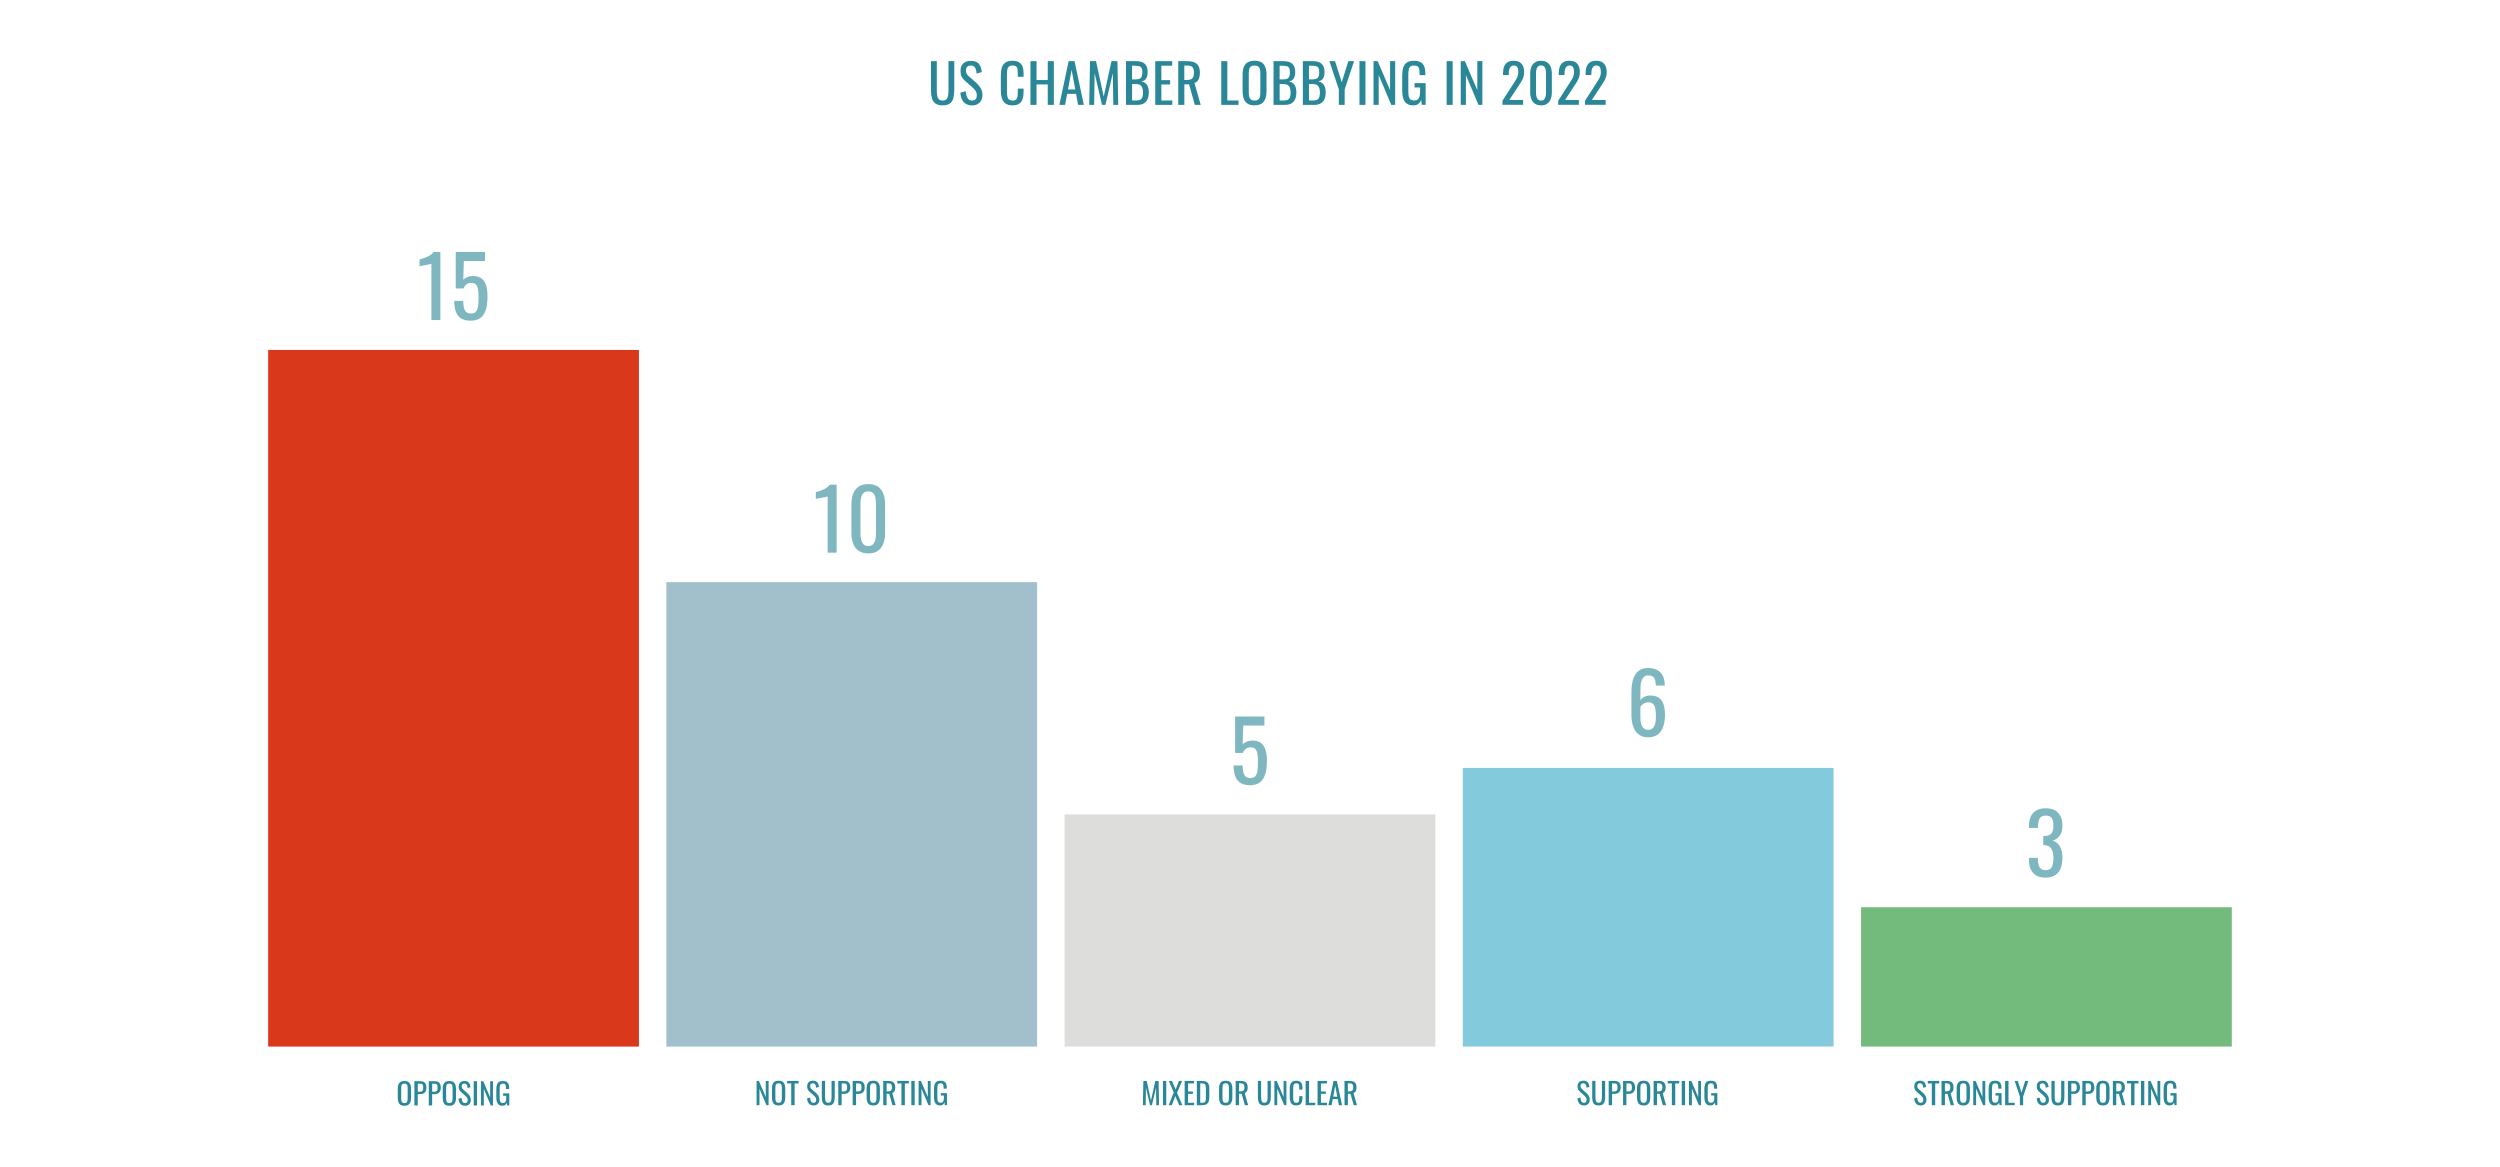 <?xml version="1.0" encoding="UTF-8"?><svg id="Layer_5" xmlns="http://www.w3.org/2000/svg" viewBox="0 0 833.88 389.11"><defs><style>.cls-1{fill:#73ba7d;}.cls-2{fill:#83cbdc;}.cls-3{fill:#da381b;}.cls-4{fill:#dddddc;}.cls-5{fill:#a2c0cb;}.cls-6{fill:#298798;}.cls-7{opacity:.6;}.cls-8{isolation:isolate;}</style></defs><g id="Layer_1"><g><rect class="cls-3" x="89.45" y="116.73" width="123.66" height="232.36"/><rect class="cls-5" x="222.27" y="194.18" width="123.66" height="154.91"/><rect class="cls-4" x="355.1" y="271.63" width="123.66" height="77.45"/><rect class="cls-2" x="487.93" y="256.14" width="123.66" height="92.94"/><rect class="cls-1" x="620.76" y="302.61" width="123.66" height="46.47"/></g><g class="cls-7"><g class="cls-8"><g class="cls-8"><path class="cls-6" d="m276.07,184.35v-18.76s-.23.07-.63.17c-.4.09-.85.19-1.36.28-.5.09-.95.18-1.34.25-.39.07-.6.11-.62.11v-2.27c.32-.07.69-.18,1.11-.31.42-.13.85-.29,1.29-.48s.86-.42,1.26-.7c.4-.28.74-.61,1.02-.98h2.27v22.68h-3Z"/><path class="cls-6" d="m289.62,184.6c-1.29,0-2.35-.29-3.18-.87-.83-.58-1.45-1.37-1.85-2.38-.4-1.01-.6-2.16-.6-3.44v-9.77c0-1.33.2-2.49.59-3.49.39-1,1-1.78,1.83-2.34.83-.56,1.9-.84,3.21-.84s2.37.28,3.19.84c.82.56,1.43,1.34,1.82,2.34.39,1,.59,2.16.59,3.49v9.77c0,1.31-.2,2.46-.6,3.47-.4,1.01-1.01,1.8-1.83,2.37-.82.57-1.88.85-3.16.85Zm0-2.46c.71,0,1.25-.21,1.61-.62.36-.41.62-.94.76-1.58.14-.64.21-1.31.21-2v-9.83c0-.73-.07-1.41-.2-2.06-.13-.64-.38-1.16-.74-1.55-.36-.39-.91-.59-1.64-.59s-1.28.2-1.65.59c-.37.39-.63.91-.76,1.55-.13.64-.2,1.33-.2,2.06v9.83c0,.69.07,1.36.21,2,.14.64.4,1.17.78,1.58.38.41.92.62,1.61.62Z"/></g></g><g class="cls-8"><g class="cls-8"><path class="cls-6" d="m416.97,261.9c-1.36,0-2.45-.26-3.25-.78-.8-.52-1.38-1.28-1.72-2.27-.35-.99-.52-2.17-.52-3.53h3c0,.67.06,1.33.17,1.97.11.64.35,1.18.71,1.6.36.42.92.63,1.67.63.82,0,1.41-.24,1.76-.71.35-.48.58-1.12.67-1.93.09-.81.14-1.73.14-2.76s-.06-1.9-.17-2.62-.35-1.27-.7-1.65c-.35-.38-.91-.57-1.68-.57-.62,0-1.14.19-1.57.57-.43.38-.75.82-.95,1.3h-2.55v-12.15h9.77v3h-7.06l-.2,6.27c.37-.39.84-.7,1.39-.92.55-.22,1.18-.34,1.89-.34,1.23,0,2.2.29,2.9.87.7.58,1.19,1.37,1.48,2.38.29,1.01.43,2.17.43,3.47,0,1.16-.08,2.24-.25,3.23s-.46,1.87-.88,2.6c-.42.74-.99,1.31-1.72,1.72-.73.41-1.65.62-2.77.62Z"/></g></g><g class="cls-8"><g class="cls-8"><path class="cls-6" d="m549.73,245.94c-1.31,0-2.37-.33-3.19-.99-.82-.66-1.42-1.56-1.81-2.69-.38-1.13-.57-2.38-.57-3.77v-7.64c0-1.47.17-2.82.5-4.03.34-1.21.91-2.18,1.72-2.91.81-.73,1.93-1.09,3.35-1.09,1.18,0,2.17.21,2.98.64.81.43,1.44,1.06,1.88,1.88.44.82.67,1.82.69,3,0,.04,0,.09.01.15,0,.07.01.13.01.18h-3.02c0-1.1-.18-1.94-.53-2.52-.35-.58-1.03-.87-2.02-.87-.54,0-1.01.17-1.4.52-.39.34-.69.87-.88,1.58-.2.71-.29,1.62-.29,2.74v3.44c.3-.47.72-.84,1.27-1.13s1.23-.43,2.03-.43c1.25,0,2.23.27,2.94.81.71.54,1.21,1.3,1.51,2.28.3.98.45,2.13.45,3.46s-.19,2.6-.56,3.72c-.37,1.12-.97,2.01-1.79,2.67-.82.66-1.91.99-3.28.99Zm0-2.49c.67,0,1.19-.19,1.57-.57.37-.38.64-.89.8-1.53s.24-1.33.24-2.07c0-.9-.04-1.73-.13-2.49-.08-.76-.3-1.38-.66-1.83-.35-.46-.96-.69-1.82-.69-.41,0-.78.07-1.12.22s-.63.34-.87.57c-.24.23-.44.48-.59.74v3.39c0,.77.08,1.47.24,2.13.16.65.42,1.17.8,1.55.37.38.89.57,1.54.57Z"/></g></g><g class="cls-8"><g class="cls-8"><path class="cls-6" d="m682.32,292.74c-1.23,0-2.26-.23-3.08-.7-.82-.47-1.44-1.14-1.85-2.02-.41-.88-.62-1.91-.62-3.11v-.76h2.97v.5c.02.67.1,1.28.24,1.82.14.54.39.97.76,1.29.36.32.89.48,1.58.48.73,0,1.28-.17,1.65-.52s.63-.83.76-1.47c.13-.63.2-1.36.2-2.18,0-1.19-.22-2.17-.66-2.93s-1.21-1.17-2.31-1.25c-.06-.02-.13-.03-.21-.03h-.21v-3h.39c1.06-.04,1.83-.32,2.3-.84.47-.52.7-1.39.7-2.6,0-1.03-.17-1.85-.52-2.46-.35-.62-1.03-.92-2.06-.92s-1.71.34-2.04,1.02-.52,1.55-.56,2.62v.48h-2.97v-.76c0-1.21.21-2.25.62-3.11.41-.86,1.03-1.52,1.86-1.99.83-.47,1.86-.7,3.09-.7s2.29.23,3.11.7,1.44,1.13,1.85,2c.41.87.62,1.91.62,3.12,0,1.36-.29,2.45-.88,3.28-.59.82-1.38,1.38-2.37,1.68.69.21,1.27.56,1.75,1.06.48.5.84,1.14,1.11,1.92.26.78.39,1.68.39,2.7,0,1.34-.19,2.52-.56,3.51-.37,1-.97,1.77-1.79,2.32-.82.55-1.9.83-3.25.83Z"/></g></g><g class="cls-8"><g class="cls-8"><path class="cls-6" d="m143.89,106.74v-18.76s-.23.07-.63.17c-.4.09-.85.19-1.36.28-.5.09-.95.18-1.34.25-.39.07-.6.11-.62.11v-2.27c.32-.07.69-.18,1.11-.31.42-.13.85-.29,1.29-.48s.86-.42,1.26-.7c.4-.28.74-.61,1.02-.98h2.27v22.68h-3Z"/><path class="cls-6" d="m157,106.96c-1.36,0-2.45-.26-3.25-.78-.8-.52-1.38-1.28-1.72-2.27-.35-.99-.52-2.17-.52-3.53h3c0,.67.06,1.33.17,1.97.11.64.35,1.18.71,1.6.36.42.92.63,1.67.63.82,0,1.41-.24,1.76-.71.35-.48.58-1.12.67-1.93.09-.81.14-1.73.14-2.76s-.06-1.9-.17-2.62c-.11-.72-.35-1.27-.7-1.65-.35-.38-.91-.57-1.68-.57-.62,0-1.14.19-1.57.57-.43.38-.75.82-.95,1.3h-2.55v-12.15h9.77v3h-7.06l-.2,6.27c.37-.39.84-.7,1.39-.92.55-.22,1.18-.34,1.89-.34,1.23,0,2.2.29,2.9.87.7.58,1.19,1.37,1.48,2.38.29,1.01.43,2.17.43,3.47,0,1.16-.08,2.24-.25,3.23s-.46,1.87-.88,2.6c-.42.74-.99,1.31-1.72,1.72-.73.41-1.65.62-2.77.62Z"/></g></g></g><g class="cls-8"><g class="cls-8"><path class="cls-6" d="m314.42,35.14c-1.06,0-1.87-.21-2.43-.63s-.95-1.01-1.15-1.77c-.2-.76-.31-1.65-.31-2.67v-9.67h1.94v9.76c0,.62.04,1.19.13,1.71.08.52.27.92.55,1.22.28.3.71.45,1.27.45s1-.15,1.28-.45.46-.71.54-1.22c.08-.52.13-1.09.13-1.71v-9.76h1.93v9.67c0,1.02-.1,1.91-.31,2.67-.2.76-.58,1.35-1.14,1.77s-1.37.63-2.42.63Z"/><path class="cls-6" d="m324.21,35.14c-.84,0-1.54-.18-2.1-.54s-.98-.86-1.27-1.49c-.29-.64-.46-1.37-.5-2.21l1.8-.49c.04.52.12,1.01.24,1.49.13.48.33.87.62,1.18.29.31.69.46,1.21.46s.93-.15,1.2-.44.4-.72.4-1.27c0-.66-.15-1.19-.45-1.59-.3-.4-.68-.81-1.13-1.21l-2.45-2.16c-.48-.42-.83-.88-1.06-1.38-.23-.5-.34-1.11-.34-1.84,0-1.07.31-1.9.92-2.48.61-.59,1.45-.88,2.5-.88.58,0,1.08.08,1.52.22.44.15.8.38,1.1.69.29.31.53.71.7,1.18.17.47.29,1.03.35,1.67l-1.73.47c-.04-.48-.11-.92-.22-1.32-.11-.4-.3-.73-.57-.97-.27-.25-.66-.37-1.16-.37s-.9.13-1.18.4c-.28.27-.42.67-.42,1.2,0,.44.07.81.22,1.1.15.29.39.58.73.88l2.47,2.16c.55.48,1.04,1.05,1.46,1.72.42.67.63,1.46.63,2.37,0,.72-.15,1.34-.45,1.86-.3.52-.71.92-1.23,1.2-.52.28-1.12.41-1.81.41Z"/><path class="cls-6" d="m337.75,35.14c-1.03,0-1.83-.22-2.4-.65-.57-.43-.97-1.01-1.19-1.75-.22-.73-.33-1.55-.33-2.45v-5.15c0-.98.11-1.84.33-2.57.22-.73.62-1.3,1.19-1.7.57-.4,1.37-.6,2.4-.6.91,0,1.63.17,2.17.5.53.34.92.82,1.15,1.44s.35,1.37.35,2.25v1.15h-1.93v-1.03c0-.54-.03-1.02-.08-1.43-.05-.41-.2-.73-.44-.96-.24-.23-.64-.34-1.21-.34s-1,.12-1.26.37c-.26.25-.44.59-.51,1.04-.08.45-.12.97-.12,1.58v5.78c0,.73.06,1.31.18,1.74.12.43.32.73.59.91.28.18.65.27,1.12.27.55,0,.95-.12,1.19-.37.24-.25.39-.58.45-1.02.06-.43.09-.94.09-1.51v-1.08h1.93v1.08c0,.89-.11,1.67-.32,2.35-.22.68-.59,1.21-1.12,1.58-.53.38-1.27.57-2.23.57Z"/><path class="cls-6" d="m343.71,34.98v-14.58h2.03v6.3h3.74v-6.3h2.03v14.58h-2.03v-6.82h-3.74v6.82h-2.03Z"/><path class="cls-6" d="m353.35,34.98l3.1-14.58h1.96l3.11,14.58h-1.93l-.67-3.67h-2.97l-.7,3.67h-1.91Zm2.88-5.13h2.43l-1.22-6.57-1.21,6.57Z"/><path class="cls-6" d="m363.31,34.98l.27-14.58h2l2.57,11.83,2.59-11.83h1.98l.27,14.58h-1.64l-.16-10.58-2.47,10.58h-1.15l-2.45-10.58-.16,10.58h-1.66Z"/><path class="cls-6" d="m375.57,34.98v-14.58h3.35c.66,0,1.23.07,1.72.22.49.14.89.37,1.21.67.32.3.56.68.72,1.14.16.46.23,1,.23,1.63s-.08,1.12-.23,1.56c-.15.44-.38.78-.68,1.04s-.7.41-1.18.49c.59.13,1.06.36,1.42.67s.63.73.8,1.22.26,1.1.26,1.79c0,.62-.07,1.19-.22,1.71-.14.52-.37.95-.67,1.31-.31.36-.7.64-1.17.84-.47.2-1.04.3-1.68.3h-3.89Zm2.03-8.5h1.21c.58,0,1.03-.08,1.35-.24.32-.16.55-.42.68-.78.13-.36.2-.83.2-1.4,0-.67-.1-1.16-.31-1.46s-.52-.49-.95-.57c-.43-.08-1-.12-1.69-.12h-.49v4.57Zm0,7.04h1.37c.91,0,1.52-.21,1.83-.64.31-.43.46-1.11.46-2.06,0-.61-.08-1.12-.24-1.54s-.42-.73-.77-.94c-.35-.21-.83-.32-1.43-.32h-1.21v5.49Z"/><path class="cls-6" d="m385.34,34.98v-14.58h5.65v1.51h-3.62v4.82h2.93v1.44h-2.93v5.35h3.65v1.46h-5.69Z"/><path class="cls-6" d="m393.01,34.98v-14.58h2.93c.97,0,1.78.13,2.41.39.64.26,1.11.67,1.41,1.24.31.57.46,1.32.46,2.24,0,.56-.06,1.08-.18,1.54s-.31.85-.58,1.17c-.26.32-.61.55-1.04.69l2.07,7.31h-1.96l-1.91-6.84h-1.58v6.84h-2.03Zm2.03-8.3h.77c.58,0,1.04-.07,1.4-.22.36-.14.62-.39.79-.74.17-.35.25-.83.25-1.46,0-.85-.16-1.47-.47-1.84s-.93-.57-1.85-.57h-.9v4.82Z"/></g><g class="cls-8"><path class="cls-6" d="m407.35,34.98v-14.58h2.03v13.12h3.73v1.46h-5.76Z"/></g><g class="cls-8"><path class="cls-6" d="m418.47,35.14c-.98,0-1.77-.19-2.36-.58s-1.01-.93-1.26-1.65-.38-1.55-.38-2.51v-5.53c0-.96.13-1.79.39-2.48.26-.69.68-1.22,1.26-1.58.58-.37,1.37-.55,2.35-.55s1.76.19,2.34.56c.58.37.99.9,1.25,1.58.26.68.39,1.51.39,2.47v5.54c0,.95-.13,1.78-.39,2.48-.26.71-.68,1.26-1.25,1.65-.58.39-1.36.58-2.34.58Zm0-1.6c.54,0,.95-.11,1.22-.33.28-.22.46-.53.56-.94s.14-.87.14-1.41v-6.39c0-.54-.05-1-.14-1.4-.1-.39-.28-.69-.56-.9-.28-.21-.68-.32-1.22-.32s-.95.11-1.23.32c-.28.21-.47.51-.57.9-.1.39-.14.86-.14,1.4v6.39c0,.54.05,1.01.14,1.41.1.4.28.71.57.94.28.22.69.33,1.23.33Z"/><path class="cls-6" d="m424.79,34.98v-14.58h3.35c.66,0,1.23.07,1.72.22.49.14.89.37,1.21.67.32.3.56.68.72,1.14s.23,1,.23,1.63-.08,1.12-.23,1.56c-.15.44-.38.78-.68,1.04-.31.25-.7.41-1.18.49.59.13,1.06.36,1.42.67.36.32.63.73.8,1.22s.26,1.1.26,1.79c0,.62-.07,1.19-.22,1.71-.14.52-.37.95-.67,1.31-.31.36-.7.64-1.17.84-.47.2-1.04.3-1.68.3h-3.89Zm2.03-8.5h1.21c.58,0,1.03-.08,1.35-.24s.55-.42.68-.78c.13-.36.2-.83.2-1.4,0-.67-.1-1.16-.31-1.46s-.52-.49-.95-.57-1-.12-1.69-.12h-.49v4.57Zm0,7.04h1.37c.91,0,1.52-.21,1.83-.64.31-.43.46-1.11.46-2.06,0-.61-.08-1.12-.24-1.54s-.42-.73-.77-.94c-.35-.21-.83-.32-1.43-.32h-1.21v5.49Z"/><path class="cls-6" d="m434.57,34.98v-14.58h3.35c.66,0,1.23.07,1.72.22.49.14.89.37,1.21.67.32.3.56.68.72,1.14s.23,1,.23,1.63-.08,1.12-.23,1.56c-.15.44-.38.78-.68,1.04-.31.25-.7.41-1.18.49.59.13,1.06.36,1.42.67.36.32.63.73.8,1.22s.26,1.1.26,1.79c0,.62-.07,1.19-.22,1.71-.14.52-.37.95-.67,1.31-.31.36-.7.64-1.17.84-.47.2-1.04.3-1.68.3h-3.89Zm2.03-8.5h1.21c.58,0,1.03-.08,1.35-.24s.55-.42.68-.78c.13-.36.2-.83.2-1.4,0-.67-.1-1.16-.31-1.46s-.52-.49-.95-.57-1-.12-1.69-.12h-.49v4.57Zm0,7.04h1.37c.91,0,1.52-.21,1.83-.64.31-.43.46-1.11.46-2.06,0-.61-.08-1.12-.24-1.54s-.42-.73-.77-.94c-.35-.21-.83-.32-1.43-.32h-1.21v5.49Z"/><path class="cls-6" d="m446.57,34.98v-5.15l-3.15-9.43h1.89l2.23,7.04,2.2-7.04h1.91l-3.13,9.43v5.15h-1.94Z"/><path class="cls-6" d="m453.45,34.98v-14.58h2v14.58h-2Z"/><path class="cls-6" d="m458.14,34.98v-14.58h1.39l4.14,9.68v-9.68h1.69v14.58h-1.3l-4.19-9.95v9.95h-1.73Z"/><path class="cls-6" d="m471.46,35.16c-.91,0-1.64-.19-2.19-.58-.55-.39-.94-.96-1.19-1.7-.25-.74-.37-1.64-.37-2.68v-4.88c0-1.07.11-1.98.33-2.73.22-.75.62-1.32,1.19-1.72.57-.4,1.37-.59,2.39-.59.91,0,1.65.15,2.21.46.56.31.96.77,1.21,1.4s.38,1.42.38,2.38v.54h-1.91v-.45c0-.64-.04-1.15-.13-1.56s-.25-.7-.51-.9c-.26-.2-.66-.3-1.21-.3-.6,0-1.04.14-1.31.41-.27.28-.44.65-.5,1.12-.07.47-.1,1.01-.1,1.61v5.4c0,.7.05,1.28.15,1.75.1.47.3.82.59,1.04.29.23.7.34,1.22.34s.94-.13,1.22-.38.49-.62.59-1.12c.11-.49.16-1.1.16-1.84v-1.01h-1.85v-1.44h3.69v7.22h-1.28l-.2-1.67c-.19.54-.49.98-.9,1.33-.41.35-.97.52-1.69.52Z"/><path class="cls-6" d="m482.53,34.98v-14.58h2v14.58h-2Z"/><path class="cls-6" d="m487.23,34.98v-14.58h1.39l4.14,9.68v-9.68h1.69v14.58h-1.3l-4.19-9.95v9.95h-1.73Z"/><path class="cls-6" d="m501.15,34.98v-1.37l3.71-5.78c.28-.43.53-.83.77-1.21.23-.37.43-.77.58-1.18.15-.41.22-.89.22-1.43,0-.67-.11-1.2-.32-1.58s-.59-.58-1.13-.58c-.46,0-.81.13-1.06.38s-.43.58-.52.99-.14.85-.14,1.31v.49h-1.93v-.5c0-.88.12-1.63.35-2.26.23-.63.61-1.12,1.13-1.47.52-.35,1.21-.52,2.08-.52,1.18,0,2.05.33,2.63,1s.86,1.59.86,2.76c0,.62-.08,1.17-.23,1.64-.15.47-.34.91-.58,1.31-.24.41-.5.83-.79,1.26l-3.35,5.11h4.61v1.62h-6.88Z"/><path class="cls-6" d="m514.02,35.14c-.83,0-1.51-.19-2.04-.56-.53-.37-.93-.88-1.19-1.53-.26-.65-.39-1.39-.39-2.21v-6.28c0-.85.13-1.6.38-2.24.25-.64.65-1.14,1.18-1.5.53-.36,1.22-.54,2.06-.54s1.52.18,2.05.54c.53.36.92.86,1.17,1.5.25.64.38,1.39.38,2.24v6.28c0,.84-.13,1.58-.39,2.23-.26.65-.65,1.16-1.18,1.52s-1.21.55-2.03.55Zm0-1.58c.46,0,.8-.13,1.04-.4.23-.26.4-.6.49-1.02.09-.41.13-.84.13-1.29v-6.32c0-.47-.04-.91-.13-1.32s-.24-.75-.48-1c-.23-.25-.58-.38-1.05-.38s-.82.13-1.06.38c-.24.25-.4.58-.49,1s-.13.85-.13,1.32v6.32c0,.44.04.87.13,1.29s.26.75.5,1.02c.25.26.59.4,1.04.4Z"/><path class="cls-6" d="m519.74,34.98v-1.37l3.71-5.78c.28-.43.53-.83.77-1.21.23-.37.43-.77.58-1.18.15-.41.22-.89.22-1.43,0-.67-.11-1.2-.32-1.58s-.59-.58-1.13-.58c-.46,0-.81.13-1.06.38s-.43.58-.52.99-.14.85-.14,1.31v.49h-1.93v-.5c0-.88.12-1.63.35-2.26.23-.63.61-1.12,1.13-1.47.52-.35,1.21-.52,2.08-.52,1.18,0,2.05.33,2.63,1s.86,1.59.86,2.76c0,.62-.08,1.17-.23,1.64-.15.47-.34.91-.58,1.31-.24.41-.5.83-.79,1.26l-3.35,5.11h4.61v1.62h-6.88Z"/><path class="cls-6" d="m528.69,34.98v-1.37l3.71-5.78c.28-.43.53-.83.77-1.21.23-.37.43-.77.58-1.18.15-.41.22-.89.22-1.43,0-.67-.11-1.2-.32-1.58s-.59-.58-1.13-.58c-.46,0-.81.13-1.06.38s-.43.58-.52.99-.14.85-.14,1.31v.49h-1.93v-.5c0-.88.12-1.63.35-2.26.23-.63.61-1.12,1.13-1.47.52-.35,1.21-.52,2.08-.52,1.18,0,2.05.33,2.63,1s.86,1.59.86,2.76c0,.62-.08,1.17-.23,1.64-.15.47-.34.91-.58,1.31-.24.41-.5.83-.79,1.26l-3.35,5.11h4.61v1.62h-6.88Z"/></g></g></g><g id="Layer_2_copy"><g><g class="cls-8"><g class="cls-8"><path class="cls-6" d="m252.36,368.64v-8.1h.77l2.3,5.38v-5.38h.94v8.1h-.72l-2.33-5.53v5.53h-.96Z"/><path class="cls-6" d="m259.71,368.73c-.55,0-.98-.11-1.31-.32-.33-.21-.56-.52-.7-.91-.14-.4-.21-.86-.21-1.4v-3.07c0-.53.07-.99.21-1.38.14-.38.38-.68.7-.88.32-.2.76-.3,1.31-.3s.98.1,1.3.31c.32.21.55.5.69.88.14.38.22.84.22,1.37v3.08c0,.53-.07.99-.22,1.38-.14.39-.38.7-.69.92-.32.22-.75.33-1.3.33Zm0-.89c.3,0,.53-.06.68-.19.15-.12.26-.3.31-.52s.08-.49.08-.79v-3.55c0-.3-.03-.56-.08-.78s-.16-.38-.31-.5c-.15-.12-.38-.17-.68-.17s-.53.06-.69.17c-.16.12-.26.28-.31.5-.05.22-.08.48-.08.78v3.55c0,.3.03.56.08.79.05.22.16.4.31.52.16.12.38.19.69.19Z"/><path class="cls-6" d="m263.92,368.64v-7.26h-1.37v-.84h3.83v.84h-1.33v7.26h-1.13Z"/><path class="cls-6" d="m271.36,368.73c-.47,0-.85-.1-1.17-.3s-.54-.48-.71-.83-.25-.76-.28-1.23l1-.27c.02.29.06.56.13.83.07.27.19.49.35.66.16.17.38.25.67.25s.52-.08.67-.25.23-.4.23-.71c0-.37-.08-.66-.25-.88-.17-.22-.38-.45-.63-.67l-1.36-1.2c-.27-.23-.46-.49-.59-.77-.13-.28-.19-.62-.19-1.02,0-.59.17-1.05.51-1.38.34-.33.8-.49,1.39-.49.32,0,.6.04.84.12.24.08.45.21.61.38.16.17.29.39.39.66s.16.57.2.92l-.96.26c-.02-.27-.06-.51-.12-.73-.06-.22-.17-.4-.31-.54s-.37-.21-.65-.21-.5.08-.66.22c-.16.15-.23.37-.23.67,0,.25.04.45.12.61s.22.32.41.49l1.37,1.2c.31.27.58.58.81.96s.35.81.35,1.32c0,.4-.08.75-.25,1.04s-.4.51-.69.67-.62.23-1,.23Z"/><path class="cls-6" d="m276.27,368.73c-.59,0-1.04-.12-1.35-.35-.31-.23-.53-.56-.64-.99-.11-.42-.17-.92-.17-1.49v-5.37h1.08v5.42c0,.35.02.66.07.95.05.29.15.51.31.68.16.17.39.25.71.25s.56-.08.71-.25c.15-.17.25-.39.3-.68.05-.29.07-.6.07-.95v-5.42h1.07v5.37c0,.57-.06,1.06-.17,1.49-.11.42-.33.75-.64.99s-.76.35-1.34.35Z"/><path class="cls-6" d="m279.61,368.64v-8.1h2.01c.49,0,.88.09,1.17.26s.5.43.63.76c.13.33.2.74.2,1.21,0,.43-.08.8-.23,1.11s-.37.55-.67.72-.66.26-1.1.26h-.89v3.77h-1.13Zm1.13-4.58h.52c.33,0,.58-.04.77-.11.19-.07.32-.2.4-.38.08-.18.12-.44.12-.77,0-.39-.03-.68-.08-.89-.06-.21-.17-.35-.35-.43-.18-.08-.46-.12-.84-.12h-.53v2.71Z"/><path class="cls-6" d="m284.41,368.64v-8.1h2.01c.49,0,.88.09,1.17.26s.5.43.63.76c.13.33.2.74.2,1.21,0,.43-.08.8-.23,1.11s-.37.55-.67.72-.66.26-1.1.26h-.89v3.77h-1.13Zm1.13-4.58h.52c.33,0,.58-.04.77-.11.19-.07.32-.2.4-.38.08-.18.12-.44.12-.77,0-.39-.03-.68-.08-.89-.06-.21-.17-.35-.35-.43-.18-.08-.46-.12-.84-.12h-.53v2.71Z"/><path class="cls-6" d="m291.28,368.73c-.55,0-.98-.11-1.31-.32-.33-.21-.56-.52-.7-.91-.14-.4-.21-.86-.21-1.4v-3.07c0-.53.07-.99.21-1.38.14-.38.38-.68.7-.88.32-.2.76-.3,1.31-.3s.98.1,1.3.31c.32.21.55.5.69.88.14.38.22.84.22,1.37v3.08c0,.53-.07.99-.22,1.38-.14.39-.38.7-.69.92-.32.22-.75.33-1.3.33Zm0-.89c.3,0,.53-.06.68-.19.15-.12.26-.3.31-.52s.08-.49.08-.79v-3.55c0-.3-.03-.56-.08-.78s-.16-.38-.31-.5c-.15-.12-.38-.17-.68-.17s-.53.06-.69.17c-.16.12-.26.28-.31.5-.05.22-.08.48-.08.78v3.55c0,.3.03.56.08.79.05.22.16.4.31.52.16.12.38.19.69.19Z"/><path class="cls-6" d="m294.6,368.64v-8.1h1.63c.54,0,.99.07,1.34.21.35.14.61.37.78.69.17.32.26.73.26,1.25,0,.31-.03.6-.1.86-.07.26-.17.47-.32.65-.15.18-.34.31-.58.39l1.15,4.06h-1.09l-1.06-3.8h-.88v3.8h-1.13Zm1.13-4.61h.43c.32,0,.58-.04.78-.12.2-.08.35-.22.44-.41.09-.19.14-.46.14-.81,0-.47-.09-.81-.26-1.02s-.52-.32-1.03-.32h-.5v2.68Z"/><path class="cls-6" d="m300.68,368.64v-7.26h-1.37v-.84h3.83v.84h-1.33v7.26h-1.13Z"/><path class="cls-6" d="m303.98,368.64v-8.1h1.11v8.1h-1.11Z"/><path class="cls-6" d="m306.4,368.64v-8.1h.77l2.3,5.38v-5.38h.94v8.1h-.72l-2.33-5.53v5.53h-.96Z"/><path class="cls-6" d="m313.61,368.74c-.51,0-.91-.11-1.21-.32-.3-.22-.52-.53-.66-.95s-.21-.91-.21-1.49v-2.71c0-.59.06-1.1.19-1.51.12-.42.34-.74.66-.96.32-.22.76-.33,1.32-.33.51,0,.92.08,1.23.25s.54.43.67.78c.14.35.21.79.21,1.33v.3h-1.06v-.25c0-.35-.02-.64-.07-.87-.05-.22-.14-.39-.28-.5-.14-.11-.37-.17-.68-.17-.33,0-.57.08-.73.23-.15.15-.24.36-.28.62-.04.26-.06.56-.06.89v3c0,.39.03.71.08.97.06.26.17.45.33.58.16.13.39.19.68.19s.52-.07.68-.21c.16-.14.27-.35.33-.62s.09-.61.09-1.02v-.56h-1.03v-.8h2.05v4.01h-.71l-.11-.93c-.11.3-.27.55-.5.74-.23.19-.54.29-.94.29Z"/></g></g><g class="cls-8"><g class="cls-8"><path class="cls-6" d="m381.22,368.64l.15-8.1h1.11l1.43,6.57,1.44-6.57h1.1l.15,8.1h-.91l-.09-5.88-1.37,5.88h-.64l-1.36-5.88-.09,5.88h-.92Z"/><path class="cls-6" d="m387.9,368.64v-8.1h1.11v8.1h-1.11Z"/><path class="cls-6" d="m389.82,368.64l1.69-4.24-1.66-3.86h1.05l1.23,2.86,1.12-2.86h1.05l-1.7,3.95,1.78,4.15h-1.05l-1.32-3.05-1.14,3.05h-1.05Z"/><path class="cls-6" d="m395.14,368.64v-8.1h3.14v.84h-2.01v2.68h1.63v.8h-1.63v2.97h2.03v.81h-3.16Z"/><path class="cls-6" d="m399.21,368.64v-8.1h1.76c.6,0,1.07.09,1.42.27.35.18.6.46.75.83.15.37.23.82.23,1.37v2.98c0,.57-.08,1.06-.23,1.45s-.39.69-.73.9c-.34.2-.79.3-1.35.3h-1.85Zm1.13-.81h.64c.41,0,.71-.08.88-.24s.28-.39.32-.7c.04-.31.05-.68.05-1.11v-2.63c0-.42-.03-.76-.08-1.02s-.17-.45-.35-.57c-.18-.12-.46-.18-.85-.18h-.61v6.45Z"/><path class="cls-6" d="m408.84,368.73c-.55,0-.98-.11-1.31-.32-.33-.21-.56-.52-.7-.91-.14-.4-.21-.86-.21-1.4v-3.07c0-.53.07-.99.21-1.38.14-.38.38-.68.7-.88.32-.2.76-.3,1.31-.3s.98.1,1.3.31c.32.21.55.5.69.88.14.38.22.84.22,1.37v3.08c0,.53-.07.99-.22,1.38-.14.39-.38.7-.69.92-.32.22-.75.33-1.3.33Zm0-.89c.3,0,.53-.06.68-.19.15-.12.26-.3.31-.52s.08-.49.08-.79v-3.55c0-.3-.03-.56-.08-.78s-.16-.38-.31-.5c-.15-.12-.38-.17-.68-.17s-.53.06-.69.17c-.16.12-.26.28-.31.5-.05.22-.08.48-.08.78v3.55c0,.3.03.56.08.79.05.22.16.4.31.52.16.12.38.19.69.19Z"/><path class="cls-6" d="m412.16,368.64v-8.1h1.63c.54,0,.99.07,1.34.21.35.14.61.37.78.69.17.32.26.73.26,1.25,0,.31-.03.6-.1.86-.07.26-.17.47-.32.65-.15.18-.34.31-.58.39l1.15,4.06h-1.09l-1.06-3.8h-.88v3.8h-1.13Zm1.13-4.61h.43c.32,0,.58-.04.78-.12.2-.08.35-.22.44-.41.09-.19.14-.46.14-.81,0-.47-.09-.81-.26-1.02s-.52-.32-1.03-.32h-.5v2.68Z"/><path class="cls-6" d="m421.73,368.73c-.59,0-1.04-.12-1.35-.35-.31-.23-.53-.56-.64-.99-.11-.42-.17-.92-.17-1.49v-5.37h1.08v5.42c0,.35.02.66.07.95.05.29.15.51.3.68s.39.25.71.25.56-.08.71-.25.25-.39.3-.68c.05-.29.07-.6.07-.95v-5.42h1.07v5.37c0,.57-.06,1.06-.17,1.49-.11.42-.33.75-.64.99-.31.23-.76.35-1.34.35Z"/><path class="cls-6" d="m425.07,368.64v-8.1h.77l2.3,5.38v-5.38h.94v8.1h-.72l-2.33-5.53v5.53h-.96Z"/><path class="cls-6" d="m432.38,368.73c-.57,0-1.02-.12-1.33-.36-.32-.24-.54-.56-.66-.97-.12-.41-.19-.86-.19-1.36v-2.86c0-.55.06-1.02.19-1.43.12-.41.34-.72.66-.95.32-.22.76-.33,1.33-.33.51,0,.91.09,1.21.28.3.19.51.45.64.8s.2.76.2,1.25v.64h-1.07v-.57c0-.3-.01-.57-.04-.8-.03-.23-.11-.41-.25-.53-.13-.13-.36-.19-.67-.19s-.55.07-.7.21-.24.33-.29.58c-.04.25-.06.54-.06.88v3.21c0,.41.03.73.1.96s.18.41.33.5c.15.1.36.15.62.15.31,0,.53-.07.66-.21.13-.14.22-.33.25-.57.03-.24.05-.52.05-.84v-.6h1.07v.6c0,.49-.06.93-.18,1.3-.12.38-.33.67-.62.88-.29.21-.71.31-1.24.31Z"/><path class="cls-6" d="m435.5,368.64v-8.1h1.13v7.29h2.07v.81h-3.2Z"/><path class="cls-6" d="m439.47,368.64v-8.1h3.14v.84h-2.01v2.68h1.63v.8h-1.63v2.97h2.03v.81h-3.16Z"/><path class="cls-6" d="m443.1,368.64l1.72-8.1h1.09l1.73,8.1h-1.07l-.37-2.04h-1.65l-.39,2.04h-1.06Zm1.6-2.85h1.35l-.68-3.65-.67,3.65Z"/><path class="cls-6" d="m448.46,368.64v-8.1h1.63c.54,0,.99.07,1.34.21s.62.37.79.69c.17.32.25.73.25,1.25,0,.31-.03.6-.1.86-.07.26-.17.47-.32.65-.15.18-.34.31-.58.39l1.15,4.06h-1.09l-1.06-3.8h-.88v3.8h-1.13Zm1.13-4.61h.43c.32,0,.58-.04.78-.12.2-.08.35-.22.44-.41.09-.19.14-.46.14-.81,0-.47-.09-.81-.26-1.02-.17-.21-.52-.32-1.03-.32h-.5v2.68Z"/></g></g><g class="cls-8"><g class="cls-8"><path class="cls-6" d="m528.33,368.73c-.47,0-.86-.1-1.17-.3s-.54-.48-.71-.83-.25-.76-.28-1.23l1-.27c.02.29.07.56.13.83.07.27.19.49.35.66s.38.25.67.25.52-.08.67-.25.23-.4.23-.71c0-.37-.08-.66-.25-.88-.17-.22-.38-.45-.63-.67l-1.36-1.2c-.27-.23-.46-.49-.59-.77-.13-.28-.19-.62-.19-1.02,0-.59.17-1.05.51-1.38.34-.33.8-.49,1.39-.49.32,0,.6.04.85.12.24.08.45.21.61.38.16.17.29.39.39.66.1.26.16.57.2.92l-.96.26c-.02-.27-.06-.51-.12-.73-.06-.22-.17-.4-.32-.54s-.37-.21-.65-.21-.5.08-.65.22c-.16.15-.24.37-.24.67,0,.25.04.45.12.61s.22.32.41.49l1.37,1.2c.31.27.58.58.81.96s.35.81.35,1.32c0,.4-.08.75-.25,1.04-.17.29-.39.51-.68.67s-.62.23-1,.23Z"/><path class="cls-6" d="m533.24,368.73c-.59,0-1.04-.12-1.35-.35-.31-.23-.53-.56-.64-.99-.11-.42-.17-.92-.17-1.49v-5.37h1.08v5.42c0,.35.02.66.07.95.05.29.15.51.3.68s.39.25.71.25.56-.08.71-.25.25-.39.3-.68c.05-.29.07-.6.07-.95v-5.42h1.07v5.37c0,.57-.06,1.06-.17,1.49-.11.42-.33.75-.64.99s-.76.35-1.34.35Z"/><path class="cls-6" d="m536.58,368.64v-8.1h2.01c.49,0,.88.09,1.17.26.29.18.5.43.63.76.13.33.2.74.2,1.21,0,.43-.07.8-.22,1.11s-.37.55-.67.72-.66.26-1.1.26h-.89v3.77h-1.13Zm1.13-4.58h.52c.33,0,.58-.04.77-.11.19-.07.32-.2.4-.38.08-.18.12-.44.12-.77,0-.39-.03-.68-.08-.89-.06-.21-.18-.35-.36-.43s-.46-.12-.84-.12h-.53v2.71Z"/><path class="cls-6" d="m541.38,368.64v-8.1h2.01c.49,0,.88.09,1.16.26.29.18.5.43.63.76.13.33.2.74.2,1.21,0,.43-.08.8-.23,1.11s-.37.55-.67.72-.66.26-1.1.26h-.89v3.77h-1.13Zm1.13-4.58h.52c.33,0,.58-.04.77-.11.19-.07.32-.2.4-.38.08-.18.12-.44.12-.77,0-.39-.03-.68-.09-.89-.06-.21-.17-.35-.35-.43-.18-.08-.46-.12-.84-.12h-.53v2.71Z"/><path class="cls-6" d="m548.25,368.73c-.55,0-.98-.11-1.31-.32-.33-.21-.56-.52-.7-.91-.14-.4-.21-.86-.21-1.4v-3.07c0-.53.07-.99.21-1.38.14-.38.38-.68.7-.88.32-.2.76-.3,1.3-.3s.98.1,1.3.31c.32.21.55.5.69.88.14.38.22.84.22,1.37v3.08c0,.53-.07.99-.22,1.38-.14.39-.38.7-.69.92-.32.22-.75.33-1.3.33Zm0-.89c.3,0,.53-.06.68-.19.15-.12.26-.3.31-.52.05-.22.08-.49.08-.79v-3.55c0-.3-.03-.56-.08-.78-.05-.22-.16-.38-.31-.5-.15-.12-.38-.17-.68-.17s-.53.06-.69.17c-.16.12-.26.28-.31.5-.05.22-.08.48-.08.78v3.55c0,.3.03.56.08.79.05.22.16.4.31.52.16.12.38.19.69.19Z"/><path class="cls-6" d="m551.57,368.64v-8.1h1.63c.54,0,.99.07,1.34.21.35.14.61.37.78.69.17.32.26.73.26,1.25,0,.31-.03.6-.1.86-.07.26-.17.47-.32.65-.15.18-.34.31-.58.39l1.15,4.06h-1.09l-1.06-3.8h-.88v3.8h-1.13Zm1.13-4.61h.43c.32,0,.58-.04.78-.12.2-.08.35-.22.44-.41s.14-.46.14-.81c0-.47-.09-.81-.26-1.02-.17-.21-.52-.32-1.03-.32h-.5v2.68Z"/><path class="cls-6" d="m557.65,368.64v-7.26h-1.37v-.84h3.83v.84h-1.33v7.26h-1.13Z"/><path class="cls-6" d="m560.95,368.64v-8.1h1.11v8.1h-1.11Z"/><path class="cls-6" d="m563.37,368.64v-8.1h.77l2.3,5.38v-5.38h.94v8.1h-.72l-2.33-5.53v5.53h-.96Z"/><path class="cls-6" d="m570.58,368.74c-.51,0-.91-.11-1.21-.32-.3-.22-.52-.53-.66-.95s-.21-.91-.21-1.49v-2.71c0-.59.06-1.1.18-1.51.12-.42.34-.74.66-.96.32-.22.76-.33,1.33-.33.51,0,.91.08,1.22.25s.54.43.67.78c.14.35.21.79.21,1.33v.3h-1.06v-.25c0-.35-.02-.64-.07-.87-.05-.22-.14-.39-.28-.5-.14-.11-.37-.17-.68-.17-.33,0-.57.08-.72.23s-.24.36-.28.62c-.04.26-.06.56-.06.89v3c0,.39.03.71.09.97.06.26.16.45.32.58.16.13.39.19.68.19s.52-.07.68-.21c.16-.14.27-.35.33-.62s.09-.61.09-1.02v-.56h-1.03v-.8h2.05v4.01h-.71l-.11-.93c-.11.3-.27.55-.5.74-.23.19-.54.29-.94.29Z"/></g></g><g class="cls-8"><g class="cls-8"><path class="cls-6" d="m640.65,368.73c-.47,0-.86-.1-1.17-.3-.31-.2-.54-.48-.71-.83s-.25-.76-.28-1.23l1-.27c.02.29.07.56.13.83.07.27.19.49.35.66.16.17.38.25.67.25s.51-.08.67-.25c.15-.16.22-.4.22-.71,0-.37-.08-.66-.25-.88s-.38-.45-.63-.67l-1.36-1.2c-.27-.23-.46-.49-.59-.77-.13-.28-.19-.62-.19-1.02,0-.59.17-1.05.51-1.38.34-.33.8-.49,1.39-.49.32,0,.6.04.84.12.24.08.45.21.61.38.16.17.29.39.39.66s.16.57.2.92l-.96.26c-.02-.27-.06-.51-.12-.73-.06-.22-.17-.4-.31-.54-.15-.14-.37-.21-.65-.21s-.5.08-.66.22c-.16.15-.23.37-.23.67,0,.25.04.45.12.61.08.16.22.32.41.49l1.37,1.2c.31.27.58.58.81.96s.35.81.35,1.32c0,.4-.08.75-.25,1.04-.17.29-.39.51-.68.67s-.62.23-1,.23Z"/><path class="cls-6" d="m644.36,368.64v-7.26h-1.37v-.84h3.83v.84h-1.33v7.26h-1.13Z"/><path class="cls-6" d="m647.6,368.64v-8.1h1.63c.54,0,.99.07,1.34.21.35.14.61.37.78.69.17.32.26.73.26,1.25,0,.31-.03.6-.1.86s-.17.47-.32.65c-.15.18-.34.31-.58.39l1.15,4.06h-1.09l-1.06-3.8h-.88v3.8h-1.13Zm1.13-4.61h.43c.32,0,.58-.04.78-.12.2-.08.35-.22.44-.41s.14-.46.14-.81c0-.47-.09-.81-.26-1.02-.17-.21-.52-.32-1.03-.32h-.5v2.68Z"/><path class="cls-6" d="m654.86,368.73c-.55,0-.98-.11-1.31-.32-.33-.21-.56-.52-.7-.91-.14-.4-.21-.86-.21-1.4v-3.07c0-.53.07-.99.21-1.38.14-.38.38-.68.7-.88.32-.2.76-.3,1.31-.3s.98.1,1.3.31c.32.21.55.5.69.88.14.38.22.84.22,1.37v3.08c0,.53-.07.99-.22,1.38-.14.39-.38.7-.69.92-.32.22-.75.33-1.3.33Zm0-.89c.3,0,.53-.06.68-.19.15-.12.26-.3.31-.52.05-.22.08-.49.08-.79v-3.55c0-.3-.03-.56-.08-.78-.05-.22-.16-.38-.31-.5-.15-.12-.38-.17-.68-.17s-.53.06-.69.17c-.16.12-.26.28-.31.5-.05.22-.08.48-.08.78v3.55c0,.3.03.56.08.79.05.22.16.4.31.52.16.12.38.19.69.19Z"/><path class="cls-6" d="m658.18,368.64v-8.1h.77l2.3,5.38v-5.38h.94v8.1h-.72l-2.33-5.53v5.53h-.96Z"/><path class="cls-6" d="m665.39,368.74c-.51,0-.91-.11-1.21-.32s-.52-.53-.66-.95-.21-.91-.21-1.49v-2.71c0-.59.06-1.1.19-1.51.12-.42.34-.74.66-.96.32-.22.76-.33,1.32-.33.51,0,.92.08,1.23.25.31.17.54.43.67.78.14.35.21.79.21,1.33v.3h-1.06v-.25c0-.35-.02-.64-.07-.87s-.14-.39-.29-.5-.37-.17-.67-.17c-.33,0-.58.08-.73.23-.15.15-.24.36-.28.62-.04.26-.06.56-.06.89v3c0,.39.03.71.08.97.06.26.17.45.33.58.16.13.39.19.68.19s.52-.07.68-.21c.16-.14.27-.35.33-.62.06-.27.09-.61.09-1.02v-.56h-1.03v-.8h2.05v4.01h-.71l-.11-.93c-.11.3-.27.55-.5.74-.23.19-.54.29-.94.29Z"/></g><g class="cls-8"><path class="cls-6" d="m668.81,368.64v-8.1h1.13v7.29h2.07v.81h-3.2Z"/></g><g class="cls-8"><path class="cls-6" d="m673.74,368.64v-2.86l-1.75-5.24h1.05l1.24,3.91,1.22-3.91h1.06l-1.74,5.24v2.86h-1.08Z"/><path class="cls-6" d="m681.51,368.73c-.47,0-.86-.1-1.17-.3-.31-.2-.54-.48-.71-.83s-.25-.76-.28-1.23l1-.27c.02.29.07.56.13.83.07.27.19.49.35.66.16.17.38.25.67.25s.51-.08.67-.25c.15-.16.22-.4.22-.71,0-.37-.08-.66-.25-.88s-.38-.45-.63-.67l-1.36-1.2c-.27-.23-.46-.49-.59-.77-.13-.28-.19-.62-.19-1.02,0-.59.17-1.05.51-1.38.34-.33.8-.49,1.39-.49.32,0,.6.04.84.12.24.08.45.21.61.38.16.17.29.39.39.66s.16.57.2.92l-.96.26c-.02-.27-.06-.51-.12-.73-.06-.22-.17-.4-.31-.54-.15-.14-.37-.21-.65-.21s-.5.08-.66.22c-.16.15-.23.37-.23.67,0,.25.04.45.12.61.08.16.22.32.41.49l1.37,1.2c.31.27.58.58.81.96s.35.81.35,1.32c0,.4-.08.75-.25,1.04-.17.29-.39.51-.68.67s-.62.23-1,.23Z"/><path class="cls-6" d="m686.42,368.73c-.59,0-1.04-.12-1.35-.35s-.53-.56-.64-.99c-.11-.42-.17-.92-.17-1.49v-5.37h1.08v5.42c0,.35.02.66.07.95.05.29.15.51.31.68.16.17.39.25.71.25s.56-.08.71-.25c.15-.17.25-.39.3-.68.05-.29.07-.6.07-.95v-5.42h1.07v5.37c0,.57-.06,1.06-.17,1.49-.11.42-.33.75-.63.99-.31.23-.76.35-1.34.35Z"/><path class="cls-6" d="m689.76,368.64v-8.1h2.01c.49,0,.88.09,1.17.26s.5.43.63.76c.13.33.2.74.2,1.21,0,.43-.08.8-.22,1.11-.15.31-.37.55-.67.72-.29.17-.66.26-1.1.26h-.89v3.77h-1.13Zm1.13-4.58h.52c.33,0,.58-.04.77-.11.19-.07.32-.2.4-.38.08-.18.12-.44.12-.77,0-.39-.03-.68-.08-.89-.06-.21-.17-.35-.35-.43s-.46-.12-.84-.12h-.53v2.71Z"/><path class="cls-6" d="m694.56,368.64v-8.1h2.01c.49,0,.88.09,1.17.26s.5.43.63.76c.13.33.2.74.2,1.21,0,.43-.08.8-.22,1.11-.15.31-.37.55-.67.72-.29.17-.66.26-1.1.26h-.89v3.77h-1.13Zm1.13-4.58h.52c.33,0,.58-.04.77-.11.19-.07.32-.2.4-.38.08-.18.12-.44.12-.77,0-.39-.03-.68-.08-.89-.06-.21-.17-.35-.35-.43s-.46-.12-.84-.12h-.53v2.71Z"/><path class="cls-6" d="m701.43,368.73c-.55,0-.98-.11-1.31-.32-.33-.21-.56-.52-.7-.91-.14-.4-.21-.86-.21-1.4v-3.07c0-.53.07-.99.21-1.38.14-.38.38-.68.7-.88.32-.2.76-.3,1.31-.3s.98.1,1.3.31c.32.21.55.5.69.88.14.38.22.84.22,1.37v3.08c0,.53-.07.99-.22,1.38-.14.39-.38.7-.69.92-.32.22-.75.33-1.3.33Zm0-.89c.3,0,.53-.06.68-.19.15-.12.26-.3.31-.52.05-.22.08-.49.08-.79v-3.55c0-.3-.03-.56-.08-.78-.05-.22-.16-.38-.31-.5-.15-.12-.38-.17-.68-.17s-.53.06-.69.17c-.16.12-.26.28-.31.5-.05.22-.08.48-.08.78v3.55c0,.3.03.56.08.79.05.22.16.4.31.52.16.12.38.19.69.19Z"/><path class="cls-6" d="m704.75,368.64v-8.1h1.63c.54,0,.99.07,1.34.21.35.14.61.37.78.69.17.32.26.73.26,1.25,0,.31-.03.6-.1.86s-.17.47-.32.65c-.15.18-.34.31-.58.39l1.15,4.06h-1.09l-1.06-3.8h-.88v3.8h-1.13Zm1.13-4.61h.43c.32,0,.58-.04.78-.12.2-.08.35-.22.44-.41s.14-.46.14-.81c0-.47-.09-.81-.26-1.02-.17-.21-.52-.32-1.03-.32h-.5v2.68Z"/><path class="cls-6" d="m710.83,368.64v-7.26h-1.37v-.84h3.83v.84h-1.33v7.26h-1.13Z"/><path class="cls-6" d="m714.13,368.64v-8.1h1.11v8.1h-1.11Z"/><path class="cls-6" d="m716.55,368.64v-8.1h.77l2.3,5.38v-5.38h.94v8.1h-.72l-2.33-5.53v5.53h-.96Z"/><path class="cls-6" d="m723.76,368.74c-.51,0-.91-.11-1.21-.32s-.52-.53-.66-.95-.21-.91-.21-1.49v-2.71c0-.59.06-1.1.19-1.51.12-.42.34-.74.66-.96.32-.22.76-.33,1.32-.33.51,0,.92.08,1.23.25.31.17.54.43.67.78.14.35.21.79.21,1.33v.3h-1.06v-.25c0-.35-.02-.64-.07-.87s-.14-.39-.29-.5-.37-.17-.67-.17c-.33,0-.58.08-.73.23-.15.15-.24.36-.28.62-.04.26-.06.56-.06.89v3c0,.39.03.71.08.97.06.26.17.45.33.58.16.13.39.19.68.19s.52-.07.68-.21c.16-.14.27-.35.33-.62.06-.27.09-.61.09-1.02v-.56h-1.03v-.8h2.05v4.01h-.71l-.11-.93c-.11.3-.27.55-.5.74-.23.19-.54.29-.94.29Z"/></g></g><g class="cls-8"><g class="cls-8"><path class="cls-6" d="m134.9,368.83c-.55,0-.98-.11-1.31-.32-.33-.21-.56-.52-.7-.91-.14-.4-.21-.86-.21-1.4v-3.07c0-.53.07-.99.21-1.38.14-.38.38-.68.7-.88.32-.2.76-.3,1.31-.3s.98.1,1.3.31c.32.21.55.5.69.88.14.38.22.84.22,1.37v3.08c0,.53-.07.99-.22,1.38-.14.39-.38.7-.69.92-.32.22-.75.33-1.3.33Zm0-.89c.3,0,.53-.06.68-.19.15-.12.26-.3.31-.52s.08-.49.08-.79v-3.55c0-.3-.03-.56-.08-.78s-.16-.38-.31-.5c-.15-.12-.38-.17-.68-.17s-.53.06-.69.17c-.16.12-.26.28-.31.5-.05.22-.08.48-.08.78v3.55c0,.3.03.56.08.79.05.22.16.4.31.52.16.12.38.19.69.19Z"/><path class="cls-6" d="m138.22,368.74v-8.1h2.01c.49,0,.88.09,1.17.26s.5.43.63.76c.13.33.2.74.2,1.21,0,.43-.08.8-.23,1.11s-.37.55-.67.72-.66.26-1.1.26h-.89v3.77h-1.13Zm1.13-4.58h.52c.33,0,.58-.04.77-.11.19-.07.32-.2.4-.38.08-.18.12-.44.12-.77,0-.39-.03-.68-.08-.89-.06-.21-.17-.35-.35-.43-.18-.08-.46-.12-.84-.12h-.53v2.71Z"/><path class="cls-6" d="m143.02,368.74v-8.1h2.01c.49,0,.88.09,1.17.26s.5.43.63.76c.13.33.2.74.2,1.21,0,.43-.08.8-.23,1.11s-.37.55-.67.72-.66.26-1.1.26h-.89v3.77h-1.13Zm1.13-4.58h.52c.33,0,.58-.04.77-.11.19-.07.32-.2.4-.38.08-.18.12-.44.12-.77,0-.39-.03-.68-.08-.89-.06-.21-.17-.35-.35-.43-.18-.08-.46-.12-.84-.12h-.53v2.71Z"/><path class="cls-6" d="m149.89,368.83c-.55,0-.98-.11-1.31-.32-.33-.21-.56-.52-.7-.91-.14-.4-.21-.86-.21-1.4v-3.07c0-.53.07-.99.21-1.38.14-.38.38-.68.7-.88.32-.2.76-.3,1.31-.3s.98.1,1.3.31c.32.21.55.5.69.88.14.38.22.84.22,1.37v3.08c0,.53-.07.99-.22,1.38-.14.39-.38.7-.69.92-.32.22-.75.33-1.3.33Zm0-.89c.3,0,.53-.06.68-.19.15-.12.26-.3.31-.52s.08-.49.08-.79v-3.55c0-.3-.03-.56-.08-.78s-.16-.38-.31-.5c-.15-.12-.38-.17-.68-.17s-.53.06-.69.17c-.16.12-.26.28-.31.5-.05.22-.08.48-.08.78v3.55c0,.3.03.56.08.79.05.22.16.4.31.52.16.12.38.19.69.19Z"/><path class="cls-6" d="m155.12,368.83c-.47,0-.85-.1-1.17-.3s-.54-.48-.71-.83-.25-.76-.28-1.23l1-.27c.02.29.06.56.13.83.07.27.19.49.35.66.16.17.38.25.67.25s.52-.08.67-.25.23-.4.23-.71c0-.37-.08-.66-.25-.88-.17-.22-.38-.45-.63-.67l-1.36-1.2c-.27-.23-.46-.49-.59-.77-.13-.28-.19-.62-.19-1.02,0-.59.17-1.05.51-1.38.34-.33.8-.49,1.39-.49.32,0,.6.04.84.12.24.08.45.21.61.38.16.17.29.39.39.66s.16.57.2.92l-.96.26c-.02-.27-.06-.51-.12-.73-.06-.22-.17-.4-.31-.54s-.37-.21-.65-.21-.5.08-.66.22c-.16.15-.23.37-.23.67,0,.25.04.45.12.61s.22.32.41.49l1.37,1.2c.31.27.58.58.81.96s.35.81.35,1.32c0,.4-.08.75-.25,1.04s-.4.51-.69.67-.62.23-1,.23Z"/><path class="cls-6" d="m158,368.74v-8.1h1.11v8.1h-1.11Z"/><path class="cls-6" d="m160.42,368.74v-8.1h.77l2.3,5.38v-5.38h.94v8.1h-.72l-2.33-5.53v5.53h-.96Z"/><path class="cls-6" d="m167.63,368.84c-.51,0-.91-.11-1.21-.32-.3-.22-.52-.53-.66-.95s-.21-.91-.21-1.49v-2.71c0-.59.06-1.1.19-1.51.12-.42.34-.74.66-.96.32-.22.76-.33,1.32-.33.51,0,.92.08,1.23.25s.54.43.67.78c.14.35.21.79.21,1.33v.3h-1.06v-.25c0-.35-.02-.64-.07-.87-.05-.22-.14-.39-.28-.5-.14-.11-.37-.17-.68-.17-.33,0-.57.08-.73.23-.15.15-.24.36-.28.62-.04.26-.06.56-.06.89v3c0,.39.03.71.08.97.06.26.17.45.33.58.16.13.39.19.68.19s.52-.07.68-.21c.16-.14.27-.35.33-.62s.09-.61.09-1.02v-.56h-1.03v-.8h2.05v4.01h-.71l-.11-.93c-.11.3-.27.55-.5.74-.23.19-.54.29-.94.29Z"/></g></g></g></g></svg>